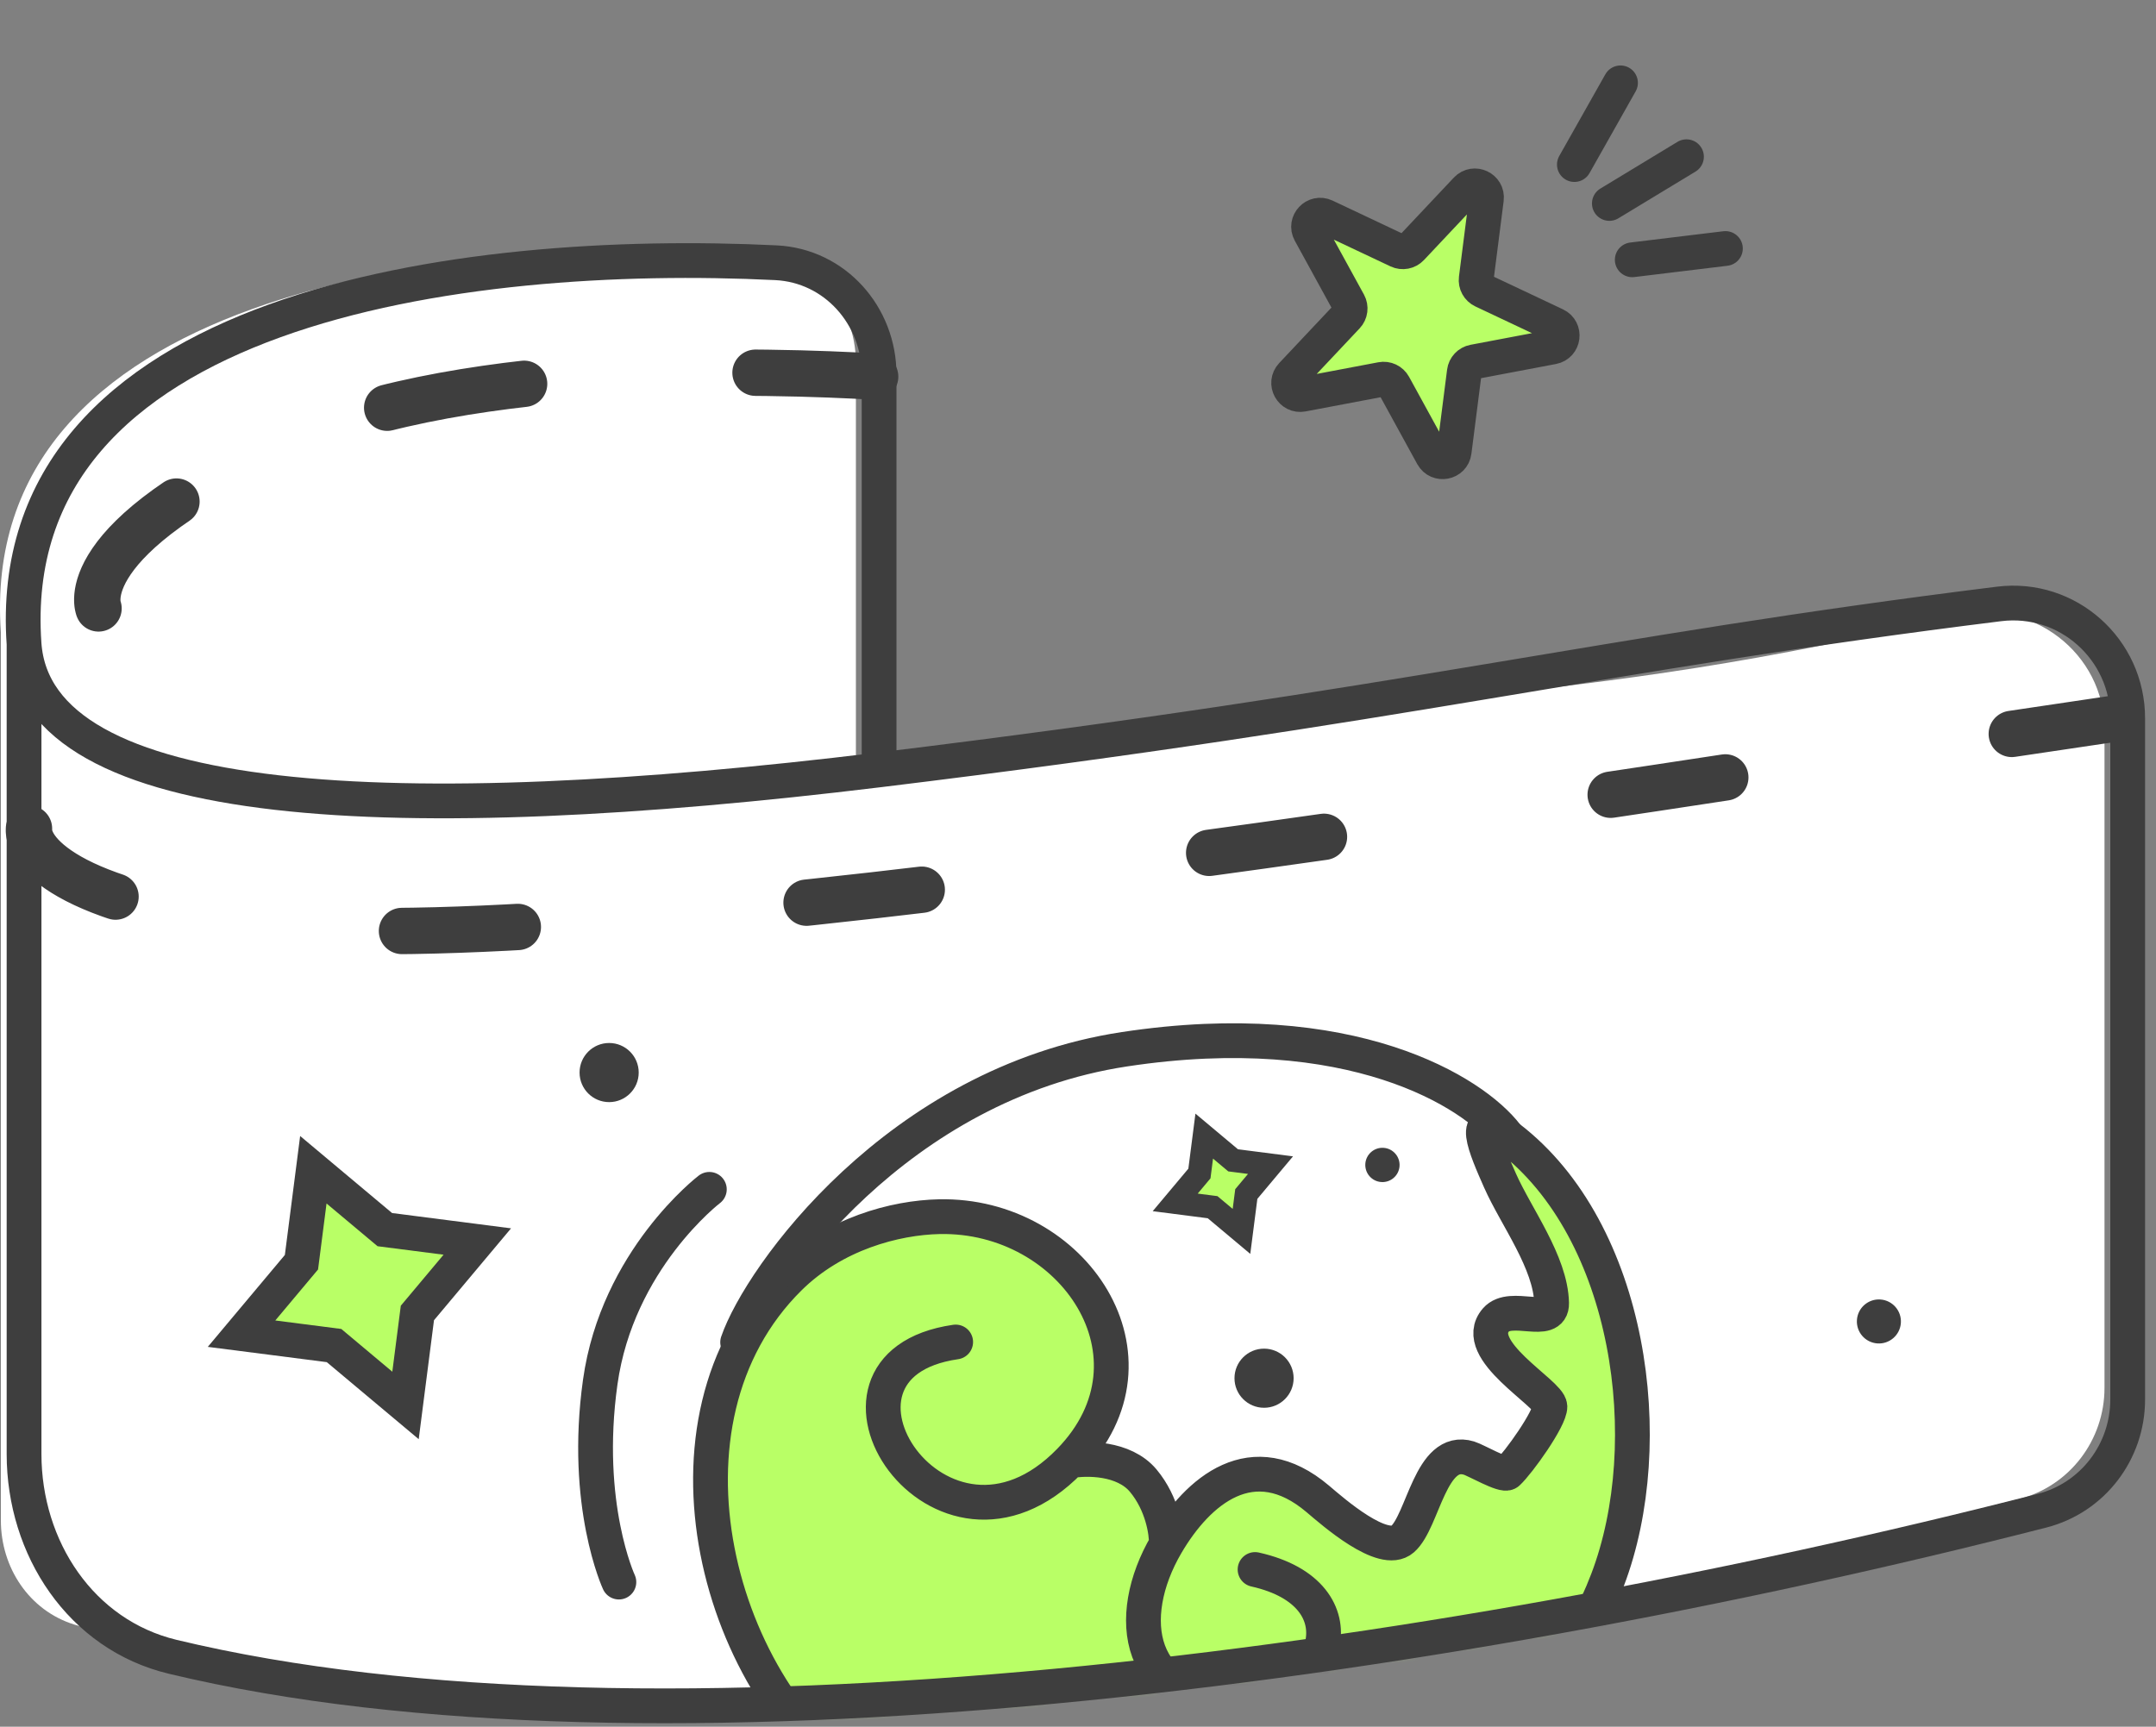 <?xml version="1.0" encoding="UTF-8"?> <svg xmlns="http://www.w3.org/2000/svg" width="186" height="149" viewBox="0 0 186 149" fill="none"><rect x="0" y="0" width="186" height="149" fill="#808080" stroke="none"/> <path d="M0.075 54.571C-1.969 25.39 38.158 20.36 64.943 21.672C70.027 21.921 73.84 26.227 73.84 31.317V65.435C118.95 59.944 135.888 61.054 168.824 53.118C175.248 51.57 181.557 56.344 181.557 62.953V119.761C181.557 124.278 178.539 128.241 174.163 129.361C117.935 143.748 46.898 152.838 6.393 140.178C2.51 138.964 0.075 135.261 0.075 131.193V54.571Z" fill="white"></path> <mask id="mask0_2_109" style="mask-type:alpha" maskUnits="userSpaceOnUse" x="0" y="19" width="186" height="129"> <path d="M2.075 54.571C0.031 25.39 40.158 20.36 66.943 21.672C72.027 21.921 75.84 26.227 75.84 31.317V65.435C120.95 59.944 137.888 61.054 170.824 53.118C177.248 51.57 183.557 56.344 183.557 62.953V119.761C183.557 124.278 180.539 128.241 176.163 129.361C119.935 143.748 48.898 152.838 8.393 140.178C4.51 138.964 2.075 135.261 2.075 131.193V54.571Z" fill="white"></path> <path d="M2.075 54.571C0.031 25.39 40.158 20.36 66.943 21.672C72.027 21.921 75.84 26.227 75.84 31.317V65.435M2.075 54.571V131.193C2.075 135.261 4.51 138.964 8.393 140.178C48.898 152.838 119.935 143.748 176.163 129.361C180.539 128.241 183.557 124.278 183.557 119.761V62.953C183.557 56.344 177.248 51.57 170.824 53.118C137.888 61.054 120.95 59.944 75.84 65.435M2.075 54.571C3.103 69.242 34.575 70.458 75.84 65.435" stroke="black" stroke-width="3"></path> </mask> <g mask="url(#mask0_2_109)"> <path d="M129.064 113.886C130.34 112.424 133.904 114.5 133.859 112.448C133.783 108.924 130.788 104.991 129.406 101.866L129.402 101.856C128.225 99.193 126.545 95.391 130.173 98.17C140.684 106.217 143.202 124.477 138.684 136.333C129.804 159.635 96.768 168.475 74.888 154.403C61.835 146.009 55.559 122.665 68.102 110.271C71.961 106.458 77.222 105.069 81.028 104.987C92.611 104.737 100.952 117.147 92.284 126.063C93.703 125.798 96.956 125.766 98.625 127.761C100.294 129.757 100.652 132.26 100.622 133.261C103.334 128.626 108.075 124.576 113.694 129.346C115.004 130.458 119.337 134.272 120.995 132.821C122.796 131.246 123.406 124.806 126.734 125.82C127.338 126.004 129.731 127.4 130.073 127.083C131.008 126.217 133.735 122.398 133.713 121.368C133.688 120.206 126.795 116.485 129.064 113.886Z" fill="#B9FF66"></path> <path d="M82.447 115.801C68.265 117.84 81.126 137.541 92.284 126.063M92.284 126.063C100.952 117.147 92.611 104.737 81.028 104.987C77.222 105.069 71.961 106.458 68.102 110.271C55.559 122.665 61.835 146.009 74.888 154.403C96.768 168.475 129.804 159.635 138.684 136.333C143.202 124.477 140.684 106.217 130.173 98.17C126.54 95.388 128.229 99.203 129.406 101.866C130.788 104.991 133.783 108.924 133.859 112.448C133.904 114.5 130.34 112.424 129.064 113.886C126.795 116.485 133.688 120.206 133.713 121.368C133.735 122.398 131.008 126.217 130.073 127.083C129.731 127.4 127.338 126.004 126.734 125.82C123.406 124.806 122.796 131.246 120.995 132.821C119.337 134.272 115.004 130.458 113.694 129.346C108.075 124.576 103.334 128.626 100.622 133.261M92.284 126.063C93.703 125.798 96.956 125.766 98.625 127.761C100.294 129.757 100.652 132.26 100.622 133.261M108.275 135.432C117.805 137.562 114.613 146.641 107.165 146.801C98.069 146.998 96.911 139.605 100.622 133.261" stroke="#3E3E3E" stroke-width="3" stroke-linecap="round"></path> </g> <circle cx="119.264" cy="100.523" r="1.479" transform="rotate(-85.942 119.264 100.523)" fill="#3E3E3E"></circle> <circle cx="162.094" cy="114.029" r="1.9" transform="rotate(-85.942 162.094 114.029)" fill="#3E3E3E"></circle> <path d="M103.199 103.987L101.386 103.754L102.561 102.353L103.475 101.262L103.657 99.849L103.89 98.036L105.291 99.21L106.382 100.125L107.794 100.307L109.608 100.54L108.433 101.941L107.519 103.032L107.337 104.444L107.104 106.258L105.703 105.083L104.612 104.169L103.199 103.987Z" fill="#B9FF66" stroke="#3E3E3E" stroke-width="2"></path> <path d="M23.559 115.432L20.838 115.083L22.6 112.981L26.007 108.917L26.683 103.657L27.032 100.937L29.134 102.699L33.198 106.105L38.458 106.781L41.178 107.131L39.416 109.233L36.009 113.297L35.333 118.556L34.984 121.276L32.882 119.515L28.818 116.108L23.559 115.432Z" fill="#B9FF66" stroke="#3E3E3E" stroke-width="3"></path> <path d="M2.075 55.571C0.031 26.39 40.158 21.36 66.943 22.672C72.027 22.921 75.84 27.227 75.84 32.317V66.435M2.075 55.571V125.464C2.075 133.601 6.982 141.063 14.893 142.964C56.182 152.887 122.834 144.007 176.163 130.361C180.539 129.241 183.557 125.278 183.557 120.761V61.979C183.557 56.021 178.374 51.379 172.462 52.113C137.63 56.441 121.801 60.841 75.84 66.435M2.075 55.571C3.103 70.242 34.575 71.458 75.84 66.435" stroke="#3E3E3E" stroke-width="3"></path> <circle cx="52.551" cy="92.551" r="2.551" fill="#3E3E3E"></circle> <circle cx="109.051" cy="118.926" r="2.551" fill="#3E3E3E"></circle> <path d="M61.196 102.629C61.196 102.629 53.256 108.687 51.78 119.278C50.303 129.87 53.392 136.518 53.392 136.518" stroke="#3E3E3E" stroke-width="3" stroke-linecap="round"></path> <path d="M129.972 97.968C127.136 94.254 116.573 87.569 97.006 90.54C77.439 93.511 65.586 110.165 63.637 115.824" stroke="#3E3E3E" stroke-width="3" stroke-linecap="round"></path> <path d="M2.5 71.5C2.333 73.666 6.4 78.4 24 80C54 82.727 137 68.666 182.5 62" stroke="#3E3E3E" stroke-width="4" stroke-linecap="round" stroke-dasharray="10 25"></path> <path d="M8.5 52.5C8.5 52.5 6 46.5 25 37.999C40.5 31.065 67 31.999 75.5 32.499" stroke="#3E3E3E" stroke-width="4" stroke-linecap="round" stroke-dasharray="12 20"></path> <path d="M113.018 20.051C112.552 19.202 113.446 18.253 114.322 18.666L120.599 21.63C120.991 21.815 121.457 21.726 121.754 21.411L126.513 16.356C127.177 15.651 128.355 16.207 128.233 17.168L127.354 24.054C127.299 24.484 127.528 24.9 127.919 25.085L134.197 28.049C135.073 28.462 134.908 29.755 133.956 29.936L127.136 31.228C126.71 31.309 126.385 31.654 126.33 32.084L125.451 38.97C125.329 39.931 124.048 40.174 123.582 39.324L120.246 33.237C120.037 32.857 119.608 32.654 119.183 32.735L112.362 34.027C111.41 34.208 110.784 33.065 111.448 32.359L116.206 27.305C116.503 26.989 116.563 26.519 116.355 26.139L113.018 20.051Z" fill="#B9FF66" stroke="#3E3E3E" stroke-width="3"></path> <path d="M135.823 14.2L139.802 7.149" stroke="#3E3E3E" stroke-width="3" stroke-linecap="round"></path> <path d="M140.816 22.418L148.853 21.443" stroke="#3E3E3E" stroke-width="3" stroke-linecap="round"></path> <path d="M138.841 17.556L145.494 13.524" stroke="#3E3E3E" stroke-width="3" stroke-linecap="round"></path> </svg> 